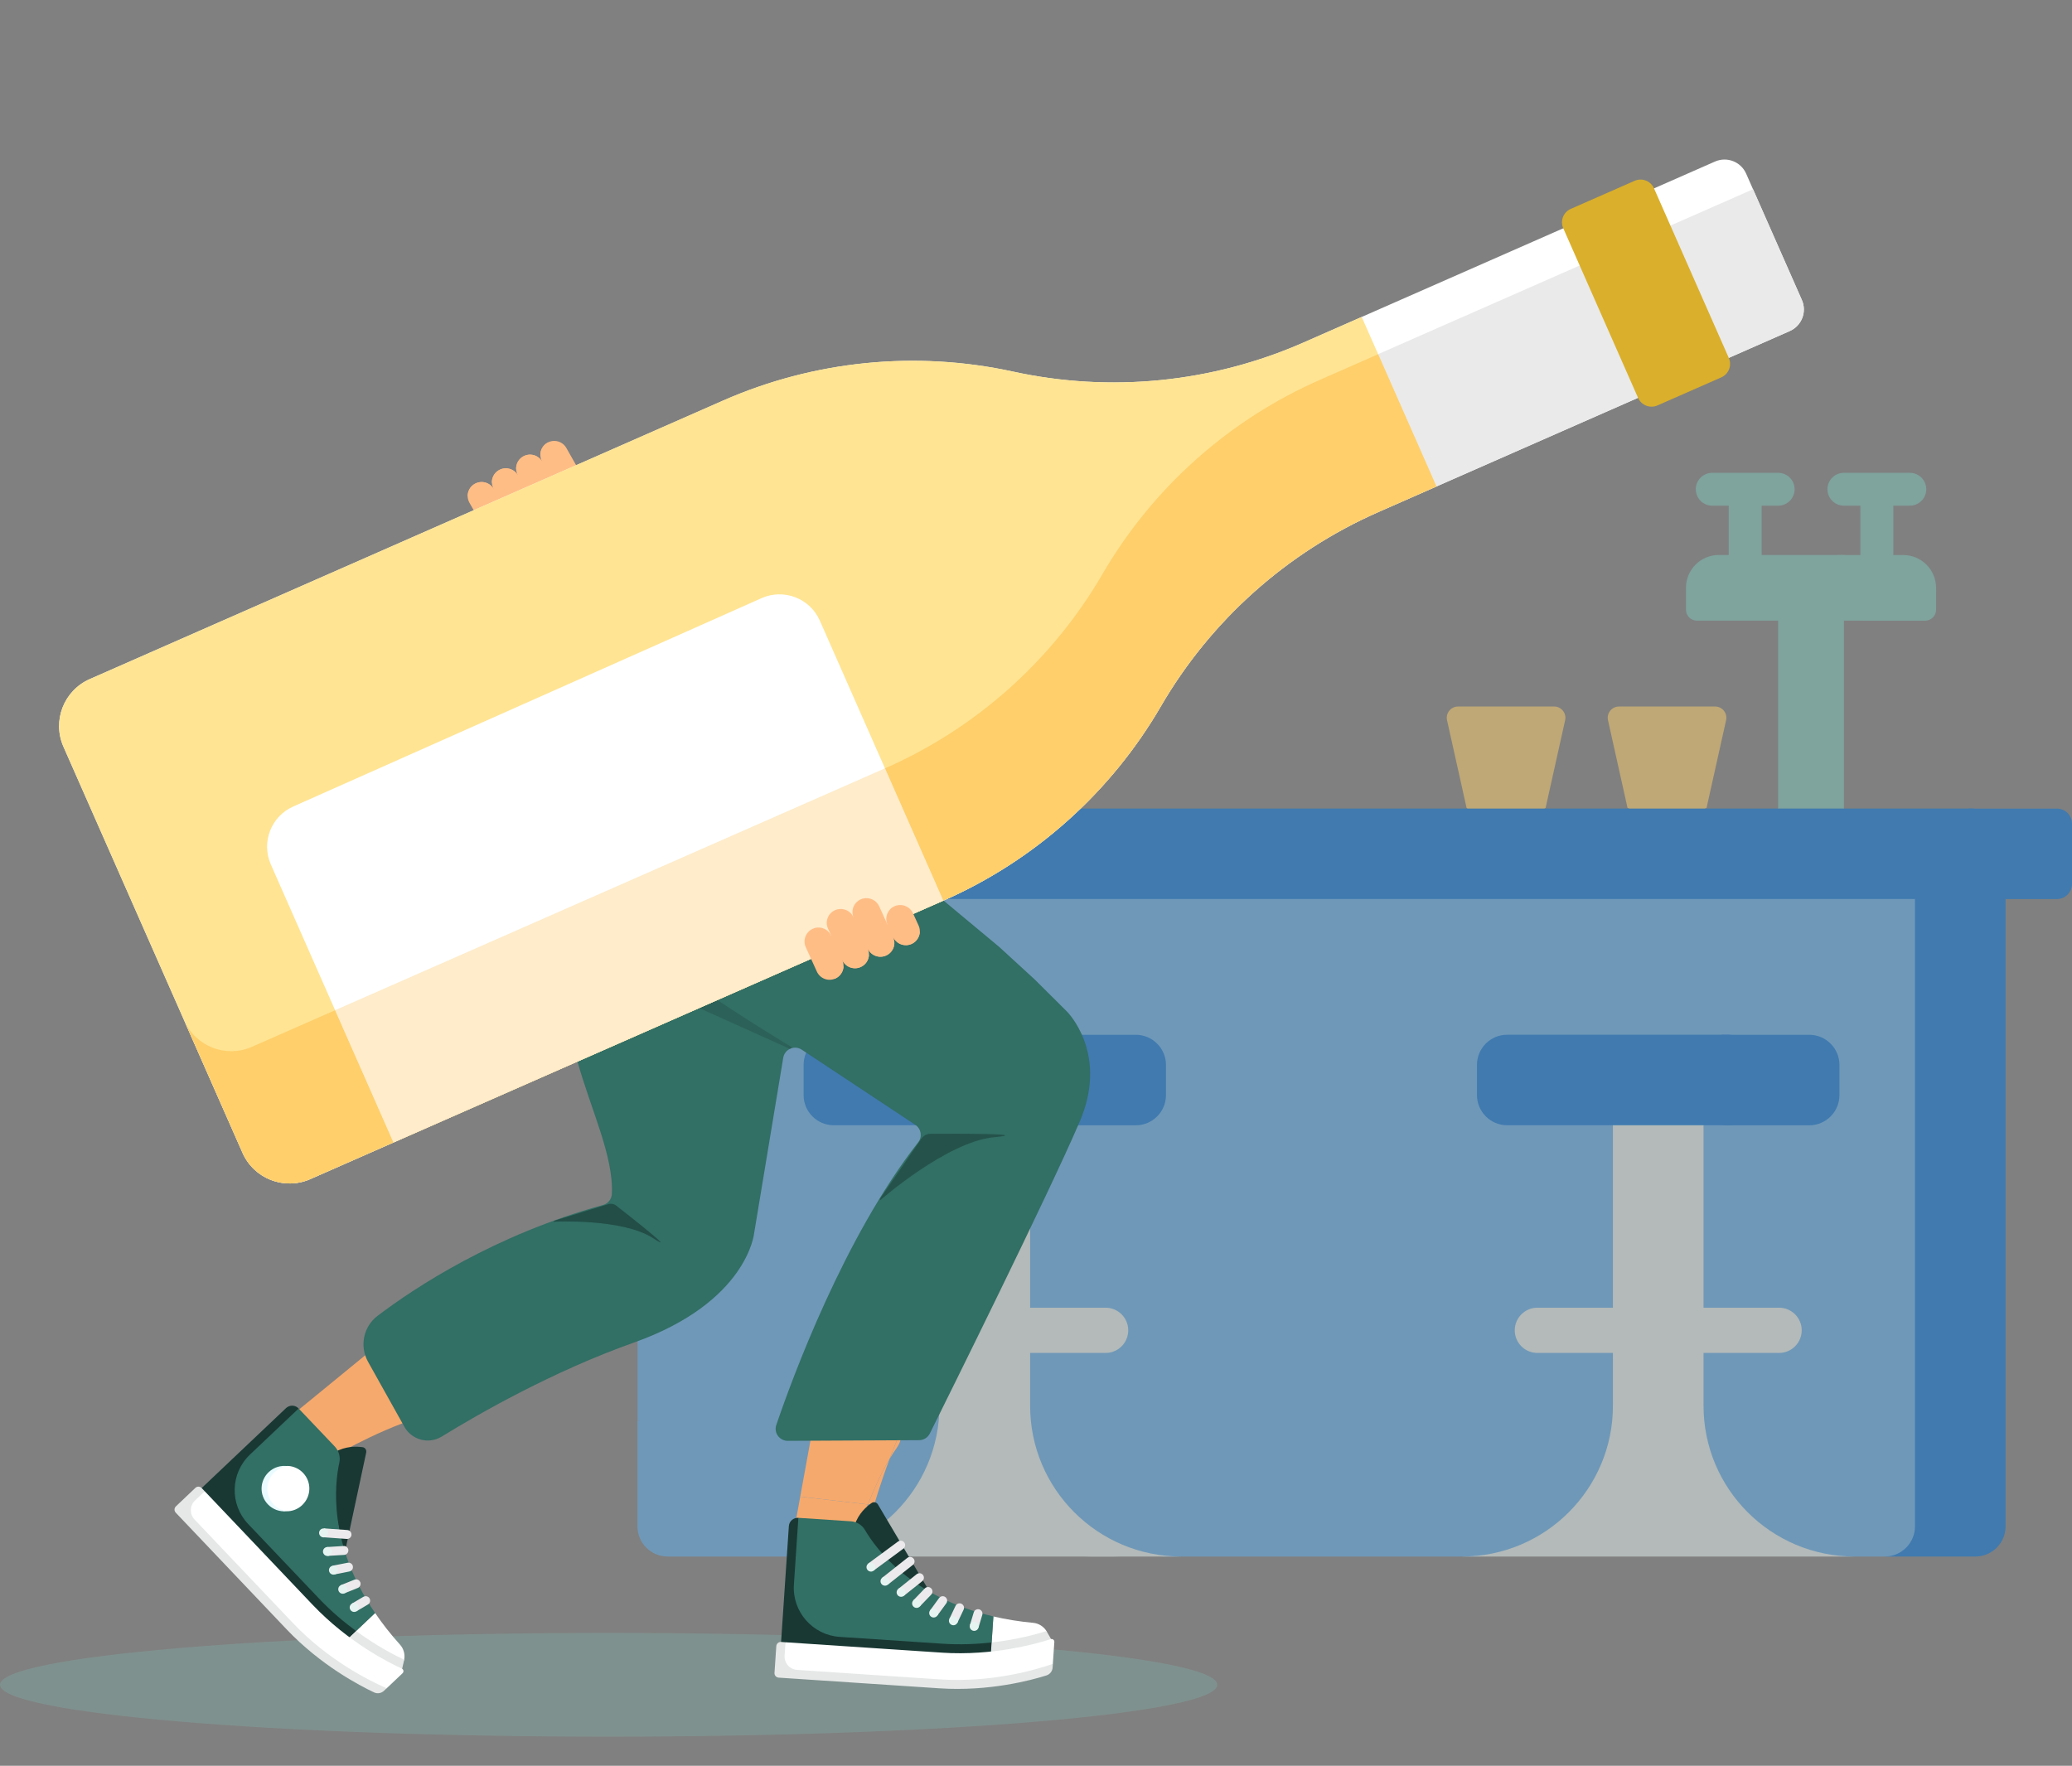 <svg width="413" height="352" viewBox="0 0 413 352" fill="none" xmlns="http://www.w3.org/2000/svg">
<rect x="0" y="0" width="413" height="352" fill="#808080" stroke="none"/>
<g clip-path="url(#clip0_2256_4180)">
<g opacity="0.5">
<path d="M354.419 167.417L361.196 170.696L367.544 167.417V123.735L362.189 119.302L354.419 123.735V167.417Z" fill="#7EC5B9"/>
<path d="M380.66 94.248H367.535C365.721 94.248 364.251 95.716 364.251 97.528C364.251 99.339 365.721 100.807 367.535 100.807H370.818V110.636C370.818 112.448 372.288 113.916 374.102 113.916C375.916 113.916 377.386 112.448 377.386 110.636V100.807H380.669C382.483 100.807 383.953 99.339 383.953 97.528C383.953 95.716 382.483 94.248 380.669 94.248H380.66Z" fill="#7EC5B9"/>
<path d="M354.419 94.248H341.293C339.48 94.248 338.01 95.716 338.01 97.528C338.01 99.339 339.48 100.807 341.293 100.807H344.577V110.636C344.577 112.448 346.047 113.916 347.861 113.916C349.674 113.916 351.144 112.448 351.144 110.636V100.807H354.428C356.242 100.807 357.712 99.339 357.712 97.528C357.712 95.716 356.242 94.248 354.428 94.248H354.419Z" fill="#7EC5B9"/>
<path d="M367.105 110.627H342.611C338.984 110.627 336.053 113.563 336.053 117.176V121.542C336.053 122.753 337.036 123.725 338.239 123.725H371.477C372.689 123.725 373.663 122.744 373.663 121.542V117.176C373.663 113.553 370.723 110.627 367.105 110.627Z" fill="#7EC5B9"/>
<path d="M385.91 117.186V121.552C385.91 122.753 384.926 123.735 383.724 123.735H370.598C371.801 123.735 372.784 122.753 372.784 121.552V117.186C372.784 113.572 369.844 110.636 366.227 110.636H379.352C382.97 110.636 385.91 113.572 385.91 117.186Z" fill="#7EC5B9"/>
<path d="M263.707 300.865L382.903 283.228V179.219L256.242 170.201L127.071 179.219V283.228L263.717 300.865H263.707Z" fill="#5EB0F0"/>
<path d="M399.76 179.219V283.228L386.196 301.742L381.7 283.228V179.219L389.298 174.643L399.76 179.219Z" fill="#0074DD"/>
<path d="M381.7 283.228L392.257 302.648L377.729 310.284H366.99L328.941 307.948L294.596 310.284H231.796L195.083 307.901L159.249 310.284H133.085C129.763 310.284 127.062 307.596 127.062 304.268V283.228H381.69H381.7Z" fill="#5EB0F0"/>
<path d="M399.76 283.228V304.268C399.76 307.586 397.059 310.284 393.737 310.284H375.677C378.999 310.284 381.7 307.586 381.7 304.268V283.228H399.76Z" fill="#0074DD"/>
<path d="M300.429 224.312H321.496L330.86 230.156L339.556 224.312H344.367C347.689 224.312 350.39 221.624 350.39 218.296V212.281C350.39 208.963 347.699 206.265 344.367 206.265H300.419C297.097 206.265 294.396 208.954 294.396 212.281V218.296C294.396 221.614 297.088 224.312 300.419 224.312H300.429Z" fill="#0074DD"/>
<path d="M366.647 212.29V218.306C366.647 221.624 363.946 224.322 360.624 224.322H342.563C345.885 224.322 348.587 221.624 348.587 218.306V212.29C348.587 208.973 345.885 206.275 342.563 206.275H360.624C363.946 206.275 366.647 208.973 366.647 212.29Z" fill="#0074DD"/>
<path d="M220.369 269.7H205.316C202.824 269.7 200.801 267.679 200.801 265.191C200.801 262.703 202.824 260.682 205.316 260.682H220.369C222.861 260.682 224.884 262.703 224.884 265.191C224.884 267.679 222.861 269.7 220.369 269.7Z" fill="#E6F4F1"/>
<path d="M187.265 269.7H172.212C169.72 269.7 167.697 267.679 167.697 265.191C167.697 262.703 169.72 260.682 172.212 260.682H187.265C189.757 260.682 191.78 262.703 191.78 265.191C191.78 267.679 189.757 269.7 187.265 269.7Z" fill="white"/>
<path d="M339.556 280.225V269.7H354.61C357.101 269.7 359.125 267.679 359.125 265.191C359.125 262.703 357.101 260.682 354.61 260.682H339.556V224.312H321.496V260.682H306.443C303.951 260.682 301.928 262.703 301.928 265.191C301.928 267.679 303.951 269.7 306.443 269.7H321.496V280.225C321.496 296.823 308.018 310.284 291.399 310.284H369.654C353.035 310.284 339.556 296.823 339.556 280.225Z" fill="#E6F4F1"/>
<path d="M322.718 140.838H341.857C343.298 140.838 344.367 142.173 344.052 143.574L340.157 161.058L332.282 164.423L324.407 161.058L320.513 143.574C320.198 142.173 321.267 140.838 322.708 140.838H322.718Z" fill="#FDCF6C"/>
<path d="M210.137 224.312H205.326L196.611 230.699L187.266 224.312H166.199C162.877 224.312 160.176 221.624 160.176 218.296V212.281C160.176 208.963 162.867 206.265 166.199 206.265H210.147C213.469 206.265 216.17 208.954 216.17 212.281V218.296C216.17 221.614 213.478 224.312 210.147 224.312H210.137Z" fill="#0074DD"/>
<path d="M232.407 212.29V218.306C232.407 221.624 229.705 224.322 226.384 224.322H208.323C211.645 224.322 214.347 221.624 214.347 218.306V212.29C214.347 208.973 211.645 206.275 208.323 206.275H226.384C229.705 206.275 232.407 208.973 232.407 212.29Z" fill="#0074DD"/>
<path d="M193.279 280.225C193.279 296.823 206.758 310.284 223.377 310.284H157.159C173.778 310.284 187.256 296.823 187.256 280.225H193.279Z" fill="#E6F4F1"/>
<path d="M235.424 310.284H217.363C200.745 310.284 187.266 296.823 187.266 280.225V224.312H205.326V280.225C205.326 296.823 218.805 310.284 235.424 310.284Z" fill="#E6F4F1"/>
<path d="M309.765 140.838H290.626C289.184 140.838 288.115 142.173 288.43 143.574L292.325 161.058L299.303 166.168L308.075 161.058L311.97 143.574C312.285 142.173 311.216 140.838 309.774 140.838H309.765Z" fill="#FDCF6C"/>
<path d="M116.829 161.182H393.136C394.797 161.182 396.143 162.526 396.143 164.185V176.207C396.143 177.865 394.797 179.21 393.136 179.21H116.829C115.168 179.21 113.822 177.865 113.822 176.207V164.185C113.822 162.526 115.168 161.182 116.829 161.182Z" fill="#0074DD"/>
<path d="M413 164.195V176.216C413 177.875 411.654 179.219 409.993 179.219H391.933C393.594 179.219 394.94 177.875 394.94 176.216V164.195C394.94 162.536 393.594 161.192 391.933 161.192H409.993C411.654 161.192 413 162.536 413 164.195Z" fill="#0074DD"/>
</g>
<path d="M79.83 264.409L59.536 281.026L66.838 290.102C66.838 290.102 78.369 283.381 86.96 281.751C95.551 280.12 79.83 264.409 79.83 264.409Z" fill="#F6A96C"/>
<path d="M178.742 288.611C179.546 287.476 179.685 286.528 179.351 285.735C178.61 287.47 177.935 289.183 177.343 290.78C177.793 290.016 178.262 289.29 178.752 288.611L178.742 288.611Z" fill="#F6A96C"/>
<path d="M157.904 307.153L170.016 308.55C170.016 308.55 171.134 304.614 172.998 299.906L159.507 298.351L157.904 307.163L157.904 307.153Z" fill="#F6A96C"/>
<path d="M174.223 300.048C174.223 300.048 175.377 296.006 177.333 290.781C175.654 293.606 174.177 296.912 172.998 299.906L174.223 300.048Z" fill="#F6A96C"/>
<path d="M162.553 281.637L159.507 298.341L172.998 299.896C174.177 296.902 175.654 293.596 177.334 290.771C177.935 289.174 178.61 287.47 179.342 285.726C177.57 281.525 162.553 281.628 162.553 281.628L162.553 281.637Z" fill="#F6A96C"/>
<path d="M121.319 346.196C188.322 346.196 242.639 341.565 242.639 335.852C242.639 330.14 188.322 325.509 121.319 325.509C54.317 325.509 0 330.14 0 335.852C0 341.565 54.317 346.196 121.319 346.196Z" fill="#7EC5B9" fill-opacity="0.25"/>
<path d="M167.754 163.89C168.499 163.699 169.291 163.89 169.883 164.376L199.169 188.762L206.328 195.331L212.676 201.651C212.676 201.651 221.219 210.079 215.062 223.94C208.839 238.383 189.184 278.023 185.337 285.764C184.937 286.574 184.106 287.089 183.199 287.089L157.025 287.223C155.374 287.223 154.2 285.621 154.734 284.058C157.932 274.677 168.251 246.592 183.027 227.696C183.887 226.6 183.61 224.998 182.445 224.236C171.134 216.752 163.659 211.795 159.812 209.249C158.362 208.286 156.405 209.144 156.118 210.86L150.315 245.848C150.315 245.848 149.007 259.605 126.279 267.66C110.166 273.371 95.332 281.884 88.058 286.365C85.471 287.957 82.083 287.07 80.603 284.42L73.358 271.455C71.63 268.356 72.432 264.448 75.258 262.303C82.751 256.63 98.606 246.153 120.179 240.214C121.181 239.937 121.897 239.06 121.955 238.031C122.709 222.873 103.703 201.051 119.349 182.012C127.797 171.736 158.724 166.178 167.754 163.88V163.89Z" fill="#326F65"/>
<path opacity="0.25" d="M157.849 208.768C157.849 208.768 119.61 186.149 108.898 170.856C99.658 157.687 114.905 180.68 119.55 188.523C108.905 180.051 111.013 183.613 124.527 194.251L157.496 209.106" fill="#193833"/>
<path d="M80.565 330.857C80.766 329.789 80.47 328.674 79.744 327.864C77.816 325.728 76.174 323.612 74.771 321.543L68.394 327.587L69.416 328.664L76.27 333.517L79.668 332.077L80.575 330.867L80.565 330.857Z" fill="white"/>
<path d="M80.566 330.857C78.876 330.066 75.115 328.159 70.982 325.127L68.385 327.587L69.407 328.664L76.261 333.517L80.108 332.869L80.566 330.867V330.857Z" fill="#E6E8E8"/>
<path d="M72.27 288.491C71.086 288.319 68.91 288.243 66.752 289.463L65.903 295.889L68.576 310.227L72.995 289.549C73.1 289.053 72.776 288.557 72.27 288.481V288.491Z" fill="#193833"/>
<path d="M74.761 321.543C65.378 307.739 66.695 295.879 67.64 291.56C67.888 290.416 67.545 289.225 66.743 288.367L59.526 280.778L57.684 281.417L40.235 297.957L68.881 324.679L70.981 325.127L74.761 321.543Z" fill="#326F65"/>
<path d="M70.972 325.127C68.576 323.364 66.008 321.219 63.574 318.645L49.466 303.801C45.743 299.883 45.905 293.686 49.828 289.959L59.527 280.769C58.849 280.054 57.723 280.025 57.007 280.702L39.557 297.242L68.385 327.578L70.981 325.118L70.972 325.127Z" fill="#193833"/>
<path d="M62.285 319.875L40.817 297.28L39.815 297.519L36.522 300.655C36.169 300.999 36.15 301.561 36.493 301.914L57.703 324.241C64.567 331.467 72.318 335.49 75.153 336.825L77.072 336.548L80.241 333.545C80.527 333.269 80.451 332.792 80.097 332.63C77.606 331.496 69.464 327.435 62.295 319.884L62.285 319.875Z" fill="white"/>
<path d="M70.056 305.956C70.094 305.46 69.722 305.041 69.235 305.002L64.567 304.669L64.443 306.442L69.111 306.776C69.598 306.814 70.027 306.442 70.066 305.946L70.056 305.956Z" fill="#ECEAEC"/>
<path d="M69.445 309.016C69.416 308.53 68.986 308.158 68.499 308.187L65.216 308.387L65.321 310.16L68.605 309.96C69.091 309.931 69.473 309.502 69.435 309.016H69.445Z" fill="#ECEAEC"/>
<path d="M70.342 312.229C70.246 311.743 69.779 311.428 69.292 311.523L66.294 312.114L66.638 313.859L69.635 313.268C70.122 313.173 70.437 312.705 70.332 312.219L70.342 312.229Z" fill="#ECEAEC"/>
<path d="M71.802 315.394C71.621 314.936 71.096 314.717 70.647 314.898L67.984 315.966L68.652 317.615L71.316 316.547C71.774 316.366 71.993 315.842 71.812 315.394H71.802Z" fill="#ECEAEC"/>
<path d="M73.654 318.626C73.406 318.206 72.862 318.063 72.432 318.311L70.141 319.665L71.048 321.2L73.339 319.846C73.759 319.598 73.902 319.055 73.654 318.626Z" fill="#ECEAEC"/>
<path d="M63.851 306.185C63.507 305.832 63.526 305.26 63.88 304.926C64.233 304.593 64.796 304.602 65.139 304.955C65.483 305.317 65.464 305.88 65.111 306.223C64.758 306.566 64.195 306.547 63.851 306.194V306.185Z" fill="#E6F4F1"/>
<path d="M64.624 309.893C64.28 309.54 64.299 308.968 64.653 308.635C65.006 308.301 65.569 308.311 65.913 308.663C66.256 309.026 66.237 309.588 65.884 309.931C65.531 310.274 64.968 310.255 64.624 309.903V309.893Z" fill="#E6F4F1"/>
<path d="M65.818 313.611C65.474 313.258 65.493 312.686 65.846 312.353C66.199 312.019 66.763 312.029 67.106 312.381C67.45 312.744 67.431 313.306 67.078 313.649C66.724 313.992 66.161 313.973 65.818 313.621V313.611Z" fill="#E6F4F1"/>
<path d="M67.669 317.415C67.326 317.062 67.345 316.49 67.698 316.157C68.051 315.823 68.614 315.832 68.958 316.185C69.302 316.547 69.282 317.11 68.929 317.453C68.576 317.796 68.013 317.777 67.669 317.424V317.415Z" fill="#E6F4F1"/>
<path d="M69.951 321.047C69.607 320.694 69.626 320.122 69.98 319.789C70.333 319.455 70.896 319.465 71.24 319.817C71.583 320.18 71.564 320.742 71.211 321.085C70.858 321.428 70.295 321.409 69.951 321.057V321.047Z" fill="#E6F4F1"/>
<path d="M77.062 336.539C73.597 335.033 65.445 330.971 58.4 323.554L38.775 302.896C37.763 301.828 37.801 300.14 38.87 299.12L40.808 297.28L40.197 296.632C39.853 296.279 39.29 296.26 38.937 296.604L35.061 300.283C34.708 300.627 34.689 301.189 35.033 301.542L57.112 324.784C63.975 332.011 71.726 336.034 74.561 337.368C75.229 337.683 76.002 337.549 76.537 337.044L77.062 336.548V336.539Z" fill="#E6E8E8"/>
<path d="M60.243 300.026C59.489 300.741 58.553 301.151 57.589 301.246C56.243 301.38 54.974 300.798 53.962 299.74C52.234 297.929 52.358 295.364 54.172 293.639C55.232 292.638 56.482 292.066 57.828 292.266C58.783 292.418 59.699 292.867 60.415 293.62C62.143 295.431 62.066 298.301 60.243 300.017V300.026Z" fill="white"/>
<path d="M54.544 299.893C52.816 298.081 52.892 295.212 54.716 293.496C55.47 292.781 56.405 292.371 57.369 292.275C56.023 292.066 54.611 292.457 53.551 293.467C51.737 295.193 51.661 298.053 53.379 299.864C54.382 300.922 55.785 301.389 57.131 301.256C56.176 301.103 55.26 300.655 54.544 299.902V299.893Z" fill="#EAFBFF"/>
<path d="M208.587 325.14C208.011 324.222 207.036 323.604 205.948 323.503C203.076 323.232 200.436 322.799 198.003 322.23L197.418 330.993L198.896 331.096L207.225 330.024L208.754 326.661L208.6 325.157L208.587 325.14Z" fill="white"/>
<path d="M208.587 325.14C206.8 325.708 202.753 326.848 197.651 327.414L197.414 330.974L198.892 331.078L207.221 330.005L209.611 326.923L208.587 325.14Z" fill="#E6E8E8"/>
<path d="M173.74 299.607C172.752 300.283 171.1 301.699 170.34 304.059L174.075 309.359L185.763 318.095L174.992 299.9C174.733 299.464 174.152 299.324 173.73 299.609L173.74 299.607Z" fill="#193833"/>
<path d="M198.001 322.22C181.734 318.425 174.651 308.82 172.417 304.999C171.823 303.987 170.764 303.337 169.593 303.262L159.135 302.57L158.213 304.291L156.605 328.263L195.811 328.507L197.661 327.412L198.01 322.218L198.001 322.22Z" fill="#326F65"/>
<path d="M197.651 327.414C194.691 327.742 191.348 327.902 187.812 327.661L167.368 326.303C161.972 325.946 157.883 321.278 158.243 315.888L159.135 302.57C158.151 302.507 157.302 303.244 157.238 304.227L155.63 328.198L197.414 330.974L197.651 327.414Z" fill="#193833"/>
<path d="M187.689 329.442L156.57 327.376L155.986 328.227L155.684 332.761C155.652 333.252 156.026 333.676 156.518 333.707L187.264 335.758C197.211 336.422 205.645 334.134 208.632 333.189L209.858 331.681L210.155 327.323C210.186 326.928 209.806 326.623 209.423 326.755C206.826 327.606 198.079 330.137 187.679 329.444L187.689 329.442Z" fill="white"/>
<path d="M180.245 307.479C179.955 307.088 179.394 307.002 179.003 307.292L173.071 311.669L174.124 313.097L180.056 308.72C180.457 308.429 180.534 307.87 180.245 307.479Z" fill="#ECEAEC"/>
<path d="M182.101 310.704C181.793 310.317 181.235 310.249 180.848 310.557L175.863 314.499L176.968 315.898L181.953 311.956C182.341 311.648 182.409 311.091 182.101 310.704Z" fill="#ECEAEC"/>
<path d="M183.962 313.947C183.654 313.56 183.098 313.502 182.71 313.81L179.054 316.729L180.167 318.116L183.824 315.197C184.211 314.889 184.27 314.334 183.962 313.947Z" fill="#ECEAEC"/>
<path d="M185.593 316.613C185.236 316.274 184.674 316.285 184.335 316.642L182.051 319.015L183.338 320.242L185.622 317.87C185.961 317.513 185.95 316.952 185.593 316.613Z" fill="#ECEAEC"/>
<path d="M188.43 318.367C188.033 318.074 187.477 318.162 187.184 318.559L185.384 321.022L186.822 322.075L188.621 319.612C188.914 319.215 188.826 318.659 188.43 318.367Z" fill="#ECEAEC"/>
<path d="M191.651 319.697C191.213 319.49 190.674 319.672 190.46 320.121L189.23 322.718L190.836 323.486L192.066 320.889C192.281 320.44 192.092 319.913 191.642 319.699L191.651 319.697Z" fill="#ECEAEC"/>
<path d="M195.202 320.818C194.728 320.677 194.235 320.946 194.092 321.411L193.329 323.956L195.032 324.472L195.795 321.927C195.937 321.453 195.667 320.961 195.202 320.818Z" fill="#ECEAEC"/>
<path d="M173.548 313.286C173.056 313.254 172.683 312.831 172.714 312.34C172.746 311.848 173.17 311.475 173.662 311.506C174.154 311.538 174.527 311.961 174.496 312.452C174.464 312.944 174.04 313.317 173.548 313.286Z" fill="#E6F4F1"/>
<path d="M176.346 316.096C175.853 316.064 175.48 315.641 175.512 315.15C175.543 314.658 175.967 314.285 176.459 314.316C176.951 314.348 177.325 314.771 177.293 315.262C177.262 315.754 176.838 316.127 176.346 316.096Z" fill="#E6F4F1"/>
<path d="M179.554 318.312C179.062 318.281 178.688 317.857 178.72 317.366C178.752 316.874 179.175 316.501 179.668 316.533C180.16 316.564 180.533 316.987 180.501 317.479C180.47 317.97 180.046 318.343 179.554 318.312Z" fill="#E6F4F1"/>
<path d="M182.644 320.522C182.152 320.491 181.778 320.067 181.81 319.576C181.841 319.084 182.265 318.711 182.757 318.743C183.25 318.774 183.623 319.197 183.591 319.689C183.56 320.18 183.136 320.553 182.644 320.522Z" fill="#E6F4F1"/>
<path d="M186.047 322.438C185.555 322.407 185.181 321.984 185.213 321.492C185.245 321.001 185.668 320.628 186.161 320.659C186.653 320.69 187.026 321.114 186.994 321.605C186.963 322.097 186.539 322.47 186.047 322.438Z" fill="#E6F4F1"/>
<path d="M189.98 323.981C189.488 323.95 189.115 323.526 189.146 323.035C189.178 322.543 189.601 322.17 190.094 322.202C190.586 322.233 190.959 322.656 190.927 323.148C190.896 323.639 190.472 324.012 189.98 323.981Z" fill="#E6F4F1"/>
<path d="M194.124 325.104C193.632 325.073 193.259 324.649 193.29 324.158C193.322 323.666 193.746 323.293 194.238 323.325C194.73 323.356 195.103 323.779 195.071 324.271C195.04 324.762 194.616 325.135 194.124 325.104Z" fill="#E6F4F1"/>
<path d="M209.867 331.679C206.296 332.922 197.549 335.453 187.337 334.773L158.886 332.881C157.41 332.787 156.298 331.507 156.394 330.041L156.57 327.376L155.683 327.314C155.191 327.283 154.767 327.656 154.736 328.147L154.374 333.48C154.343 333.971 154.716 334.394 155.208 334.426L187.213 336.554C197.16 337.218 205.595 334.931 208.582 333.986C209.278 333.764 209.769 333.135 209.814 332.408L209.86 331.691L209.867 331.679Z" fill="#E6E8E8"/>
<path opacity="0.5" d="M175.439 239.27C175.439 239.27 188.736 227.591 198.11 226.705C206.185 225.933 190.091 225.98 185.5 226.009C184.755 226.009 184.068 226.381 183.648 226.991L175.382 238.993" fill="#193833"/>
<path opacity="0.59" d="M110.376 243.541C110.376 243.541 124.036 242.845 130.136 246.801C135.395 250.205 125.63 242.521 122.833 240.338C122.385 239.985 121.793 239.88 121.239 240.042L110.472 243.35" fill="#193833"/>
<path d="M114.767 94.725C114.767 94.725 110.443 87.508 109.116 88.261C107.779 89.014 107.312 90.702 108.066 92.037C107.312 90.702 105.622 90.235 104.286 90.988C102.949 91.741 102.482 93.428 103.236 94.763C102.482 93.428 100.792 92.961 99.456 93.715C98.119 94.468 97.651 96.155 98.406 97.49C97.651 96.165 95.962 95.697 94.626 96.451C93.289 97.204 92.821 98.891 93.576 100.226L94.902 102.561C95.58 103.763 97.022 104.258 98.281 103.791C98.281 103.791 99.627 101.627 99.742 99.864L101.708 103.324C102.386 104.516 103.837 105.011 105.088 104.554C105.088 104.554 107.293 101.923 106.538 100.588L106.615 100.721C107.293 101.913 108.744 102.409 109.994 101.951L110.681 96.651C111.359 97.852 112.8 98.348 114.06 97.88C114.06 97.88 115.511 96.05 114.757 94.725H114.767Z" fill="#FFBD86"/>
<path d="M103.236 94.763C102.482 93.428 100.792 92.961 99.456 93.715C98.511 94.248 98.005 95.249 98.052 96.25C99.303 95.783 100.754 96.279 101.432 97.48L104.734 103.305C104.954 103.696 105.068 104.115 105.088 104.535C105.221 104.487 105.355 104.42 105.488 104.344C106.825 103.591 107.293 101.904 106.538 100.569L103.236 94.744V94.763Z" fill="#FFBD86"/>
<path d="M108.066 92.037C107.312 90.702 105.622 90.235 104.286 90.988C103.341 91.522 102.835 92.523 102.882 93.524C104.133 93.057 105.584 93.552 106.262 94.754L109.641 100.712C109.86 101.103 109.975 101.522 109.994 101.942C110.128 101.894 110.261 101.827 110.395 101.751C111.731 100.998 112.199 99.311 111.445 97.976L108.066 92.017V92.037Z" fill="#FFBD86"/>
<path d="M109.106 88.261C108.161 88.795 107.655 89.796 107.703 90.797C108.954 90.33 110.404 90.826 111.082 92.027L113.707 96.651C113.927 97.042 114.041 97.461 114.06 97.89C114.194 97.842 114.328 97.776 114.461 97.699C115.798 96.946 116.265 95.259 115.511 93.924L112.886 89.3C112.132 87.966 110.443 87.499 109.106 88.252V88.261Z" fill="#FFBD86"/>
<path d="M98.415 97.499C97.661 96.165 95.971 95.697 94.635 96.451C93.69 96.984 93.184 97.985 93.232 98.986C94.482 98.519 95.933 99.015 96.611 100.216L97.938 102.552C98.157 102.943 98.272 103.362 98.291 103.782C98.425 103.734 98.558 103.667 98.692 103.591C100.028 102.838 100.496 101.15 99.742 99.816L98.415 97.48V97.499Z" fill="#FFBD86"/>
<path d="M274.713 102.085L356.738 66.001C359.124 64.952 360.203 62.178 359.153 59.795L348.051 34.617C347.001 32.234 344.224 31.157 341.837 32.205L259.812 68.289C241.618 76.287 221.362 78.318 201.947 74.085C182.531 69.853 162.265 71.874 144.081 79.882L17.888 135.375C12.714 137.654 10.366 143.688 12.648 148.855L48.348 229.813C50.63 234.98 56.672 237.325 61.846 235.047L188.029 179.543C206.223 171.545 221.391 157.979 231.376 140.819C241.351 123.649 256.528 110.093 274.722 102.085H274.713Z" fill="white"/>
<path d="M231.366 140.809C241.341 123.64 256.519 110.083 274.713 102.075L356.738 65.992C359.124 64.943 360.203 62.169 359.153 59.785L349.426 37.725L263.086 75.706C244.892 83.704 229.724 97.27 219.74 114.43C209.764 131.6 194.587 145.157 176.393 153.165L50.21 208.668C45.036 210.946 38.994 208.601 36.712 203.434L48.339 229.803C50.62 234.97 56.663 237.316 61.836 235.037L188.019 179.534C206.213 171.535 221.391 157.969 231.366 140.809Z" fill="#EAEAEA"/>
<path d="M231.366 140.809C241.341 123.64 256.519 110.083 274.713 102.075L286.32 96.975L271.419 63.179L259.812 68.279C241.618 76.278 221.362 78.309 201.947 74.076C182.531 69.843 162.265 71.864 144.081 79.862L17.888 135.375C12.714 137.654 10.366 143.688 12.648 148.855L48.348 229.813C50.63 234.98 56.672 237.325 61.846 235.047L188.029 179.543C206.223 171.545 221.391 157.979 231.376 140.809H231.366Z" fill="#FFE493"/>
<path opacity="0.55" d="M61.845 235.047L188.029 179.543C206.222 171.545 221.39 157.979 231.375 140.819C241.35 123.649 256.528 110.093 274.722 102.085L286.329 96.984L274.703 70.615L263.095 75.716C244.901 83.714 229.733 97.28 219.749 114.44C209.773 131.61 194.596 145.166 176.402 153.174L50.219 208.677C45.045 210.956 39.003 208.611 36.721 203.444L48.348 229.813C50.629 234.98 56.672 237.325 61.845 235.047Z" fill="#FCBD4C"/>
<path d="M326.507 79.31L311.597 45.504C310.939 44.017 311.616 42.282 313.105 41.634L325.811 36.047C327.3 35.389 329.037 36.066 329.686 37.553L344.596 71.359C345.255 72.846 344.577 74.581 343.088 75.229L330.383 80.816C328.894 81.474 327.156 80.797 326.507 79.31Z" fill="#DAAF2B"/>
<path d="M188.019 179.543C188.019 179.543 188.019 179.534 188.019 179.524L163.411 123.716C161.454 119.274 156.242 117.262 151.803 119.235L58.447 160.772C54.028 162.736 52.033 167.903 53.98 172.317L78.426 227.744L188.019 179.534V179.543Z" fill="white"/>
<path opacity="0.29" d="M176.402 153.165H176.393L66.8 201.375L78.426 227.744L188.019 179.534C188.019 179.534 188.019 179.524 188.019 179.515L176.393 153.155L176.402 153.165Z" fill="#FCBD4C"/>
<path d="M161.426 188.095C161.426 188.095 165.101 195.702 166.504 195.064C167.907 194.425 168.528 192.776 167.888 191.384C168.528 192.785 170.179 193.405 171.573 192.766C172.976 192.127 173.596 190.478 172.957 189.086C173.596 190.488 175.248 191.107 176.642 190.469C178.045 189.83 178.656 188.19 178.026 186.789C178.665 188.181 180.307 188.8 181.71 188.171C183.113 187.532 183.734 185.883 183.094 184.491L181.978 182.041C181.405 180.783 180.002 180.153 178.713 180.506C178.713 180.506 177.176 182.546 176.899 184.31L175.248 180.668C174.675 179.41 173.272 178.79 171.983 179.133C171.983 179.133 169.549 181.564 170.179 182.966L170.112 182.823C169.54 181.564 168.136 180.945 166.848 181.288L165.683 186.522C165.11 185.263 163.707 184.634 162.419 184.987C162.419 184.987 160.796 186.684 161.435 188.085L161.426 188.095Z" fill="#FFBD86"/>
<path d="M172.957 189.086C173.596 190.488 175.248 191.107 176.641 190.469C177.634 190.021 178.226 189.067 178.274 188.057C176.975 188.409 175.582 187.78 175.009 186.522L172.222 180.401C172.031 179.991 171.954 179.553 171.973 179.133C171.83 179.172 171.697 179.219 171.553 179.286C170.15 179.925 169.53 181.574 170.169 182.966L172.957 189.086Z" fill="#FFBD86"/>
<path d="M167.888 191.384C168.528 192.785 170.179 193.405 171.573 192.766C172.565 192.318 173.157 191.365 173.205 190.354C171.907 190.707 170.513 190.078 169.94 188.819L167.096 182.556C166.905 182.146 166.828 181.707 166.848 181.288C166.704 181.326 166.571 181.374 166.428 181.441C165.024 182.079 164.404 183.729 165.043 185.12L167.888 191.384Z" fill="#FFBD86"/>
<path d="M166.504 195.064C167.497 194.616 168.088 193.662 168.136 192.652C166.838 193.004 165.444 192.375 164.872 191.117L162.667 186.264C162.476 185.854 162.399 185.416 162.418 184.996C162.275 185.035 162.142 185.082 161.998 185.149C160.595 185.788 159.975 187.437 160.614 188.829L162.819 193.681C163.459 195.083 165.11 195.702 166.504 195.064Z" fill="#FFBD86"/>
<path d="M178.025 186.779C178.665 188.181 180.316 188.8 181.71 188.162C182.703 187.713 183.295 186.76 183.342 185.75C182.044 186.102 180.65 185.473 180.078 184.215L178.961 181.765C178.77 181.355 178.694 180.916 178.713 180.497C178.57 180.535 178.436 180.583 178.293 180.649C176.89 181.288 176.269 182.937 176.909 184.329L178.025 186.779Z" fill="#FFBD86"/>
</g>
<defs>
<clipPath id="clip0_2256_4180">
<rect width="413" height="314.401" fill="white" transform="translate(0 31.799)"/>
</clipPath>
</defs>
</svg>
